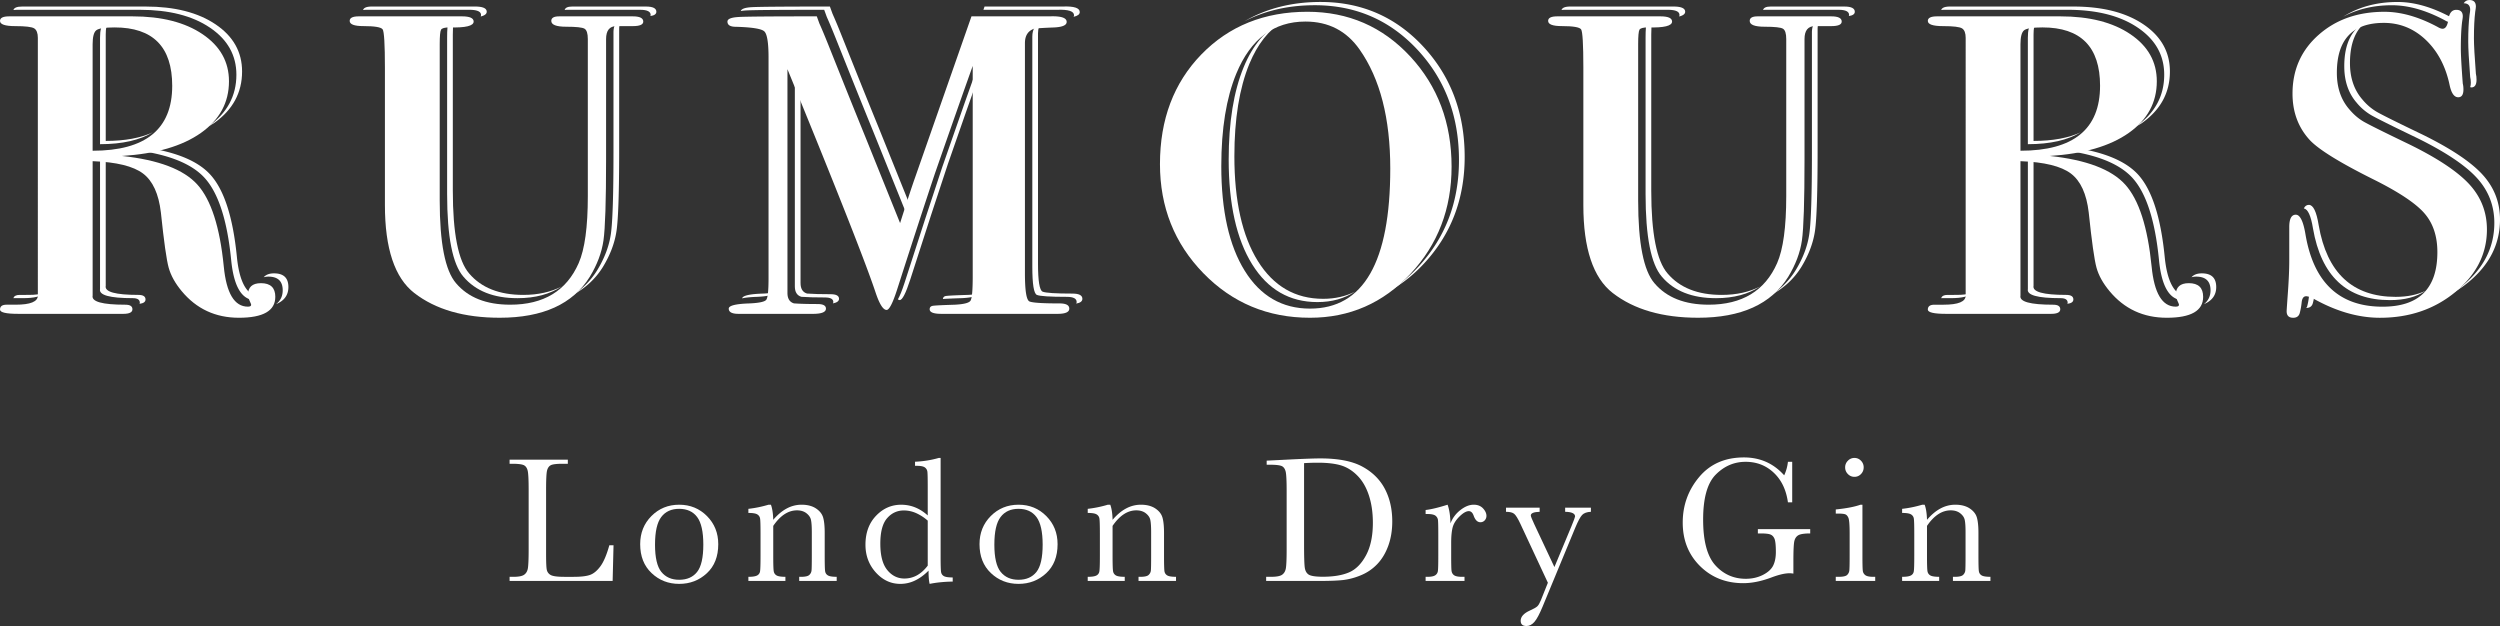 <svg xmlns="http://www.w3.org/2000/svg" width="231.627" height="58" viewBox="0 -0.001 231.627 58"><rect x="0" y="-0.001" width="231.627" height="58" fill="#333333" stroke="none"/><g data-name="Group 4" clip-path="url(&quot;#a&quot;)"><path d="M25.507 27.504c0 1.292-1.124 1.935-3.372 1.935-2.169 0-3.936-.823-5.301-2.467-.602-.722-1.003-1.445-1.205-2.167-.202-.724-.442-2.43-.723-5.118-.201-1.726-.752-2.93-1.655-3.612-.906-.68-2.46-1.064-4.668-1.143v12.451c-.12.566.888.847 3.032.847.436 0 .655.141.655.422 0 .283-.283.425-.847.425H1.692C.564 29.077 0 28.945 0 28.68c0-.3.2-.451.604-.451h.846c1.37 0 2.056-.281 2.056-.847V3.507c0-.443-.113-.734-.334-.877-.22-.14-.805-.211-1.752-.211S0 2.259 0 1.936c0-.28.281-.422.845-.422H12.27c2.699 0 4.866.55 6.497 1.654C20.4 4.27 21.215 5.725 21.215 7.53c0 1.967-.866 3.56-2.599 4.784-1.733 1.224-4.17 1.935-7.314 2.135 3.386.362 5.713 1.245 6.982 2.65 1.27 1.403 2.086 3.93 2.448 7.582.242 2.487.986 3.73 2.237 3.73.202 0 .302-.059.302-.177 0-.038-.051-.166-.151-.381s-.151-.383-.151-.5c0-.745.402-1.118 1.209-1.118.886 0 1.33.424 1.33 1.269M15.956 7.952c0-3.608-1.779-5.412-5.337-5.412-.919 0-1.488.09-1.707.271-.22.181-.33.611-.33 1.292v9.862c4.915 0 7.374-2.005 7.374-6.013" fill="#fff" fill-rule="evenodd" data-name="Path 1"/><path d="M59.6 1.996c0 .283-.323.423-.968.423H57.121c-.645 0-.967.402-.967 1.203v11.135c0 3.89-.081 6.399-.242 7.52-.162 1.125-.584 2.247-1.269 3.371-1.573 2.527-4.353 3.79-8.341 3.79-3.304 0-5.945-.763-7.92-2.293-1.812-1.406-2.719-4.118-2.719-8.141V6.278c0-2.171-.072-3.357-.211-3.56-.142-.2-.736-.301-1.784-.301-.845 0-1.27-.16-1.27-.483 0-.28.282-.42.847-.42h9.551c.726 0 1.088.16 1.088.482 0 .404-.747.585-2.237.544-.443 0-.705.071-.784.213-.083.14-.123.592-.123 1.356V18.58c0 3.94.504 6.494 1.513 7.66 1.127 1.327 2.798 1.989 5.016 1.989 3.103 0 5.219-1.284 6.346-3.851.564-1.283.847-3.35.847-6.197V3.618c0-.52-.104-.84-.307-.961-.206-.121-.772-.182-1.694-.182-.924 0-1.384-.18-1.384-.54 0-.282.241-.421.724-.421h6.831c.645 0 .967.16.967.482" fill="#fff" fill-rule="evenodd" data-name="Path 2"/><path d="M99.07 28.594c0 .322-.362.483-1.088.483H87.223c-.726 0-1.088-.14-1.088-.423 0-.175.09-.28.271-.317.183-.035.856-.07 2.026-.105.846-.04 1.339-.162 1.48-.366.142-.202.211-.95.211-2.248V6.108c-.724 2.016-1.893 5.34-3.504 9.973-.928 2.781-2.097 6.368-3.506 10.76-.403 1.25-.726 1.874-.967 1.874-.323 0-.666-.544-1.028-1.632-.928-2.782-3.647-9.67-8.16-20.673v20.728c0 .526.201.849.605.97.562.04 1.288.06 2.174.06.525 0 .787.141.787.424 0 .324-.404.485-1.209.485H68.423c-.603 0-.904-.16-.904-.483 0-.281.643-.443 1.933-.483.886-.04 1.399-.153 1.54-.334.142-.18.214-.835.214-1.963V5.321c0-1.369-.132-2.174-.395-2.417-.262-.242-1.139-.381-2.629-.423-.524 0-.784-.16-.784-.483 0-.243.341-.382 1.026-.424.684-.04 3.102-.06 7.253-.06l.241.665c.202.444.464 1.068.787 1.873l1.45 3.627a898.896 898.896 0 0 0 2.052 5.079l3.187 7.911c.613-1.93 1.083-3.359 1.411-4.285l5.203-14.87h7.25c1.047-.04 1.57.132 1.57.515 0 .303-.384.475-1.148.513-1.048.041-1.672.08-1.874.12-.564.202-.845.645-.845 1.33v21.337c0 1.613.14 2.478.422 2.6.281.122 1.21.182 2.78.182.606 0 .907.16.907.483" fill="#fff" fill-rule="evenodd" data-name="Path 3"/><path d="M134.49 15.445c0 3.902-1.27 7.208-3.808 9.922-2.538 2.714-5.64 4.072-9.309 4.072-3.907 0-7.202-1.377-9.882-4.13-2.68-2.756-4.019-6.124-4.019-10.105 0-4.142 1.279-7.529 3.838-10.164 2.56-2.632 5.833-3.95 9.822-3.95 3.789 0 6.961 1.378 9.52 4.131 2.56 2.756 3.838 6.164 3.838 10.224m-5.68.181c0-4.664-.947-8.343-2.84-11.036-1.21-1.728-2.882-2.594-5.02-2.594-2.941 0-5.076 1.61-6.406 4.825-.927 2.252-1.39 5.107-1.39 8.564 0 4.141.725 7.378 2.177 9.71 1.45 2.331 3.464 3.497 6.042 3.497 4.959 0 7.437-4.32 7.437-12.966" fill="#fff" fill-rule="evenodd" data-name="Path 4"/><path d="M170.636 1.996c0 .283-.323.423-.968.423h-1.511c-.644 0-.967.402-.967 1.203v11.135c0 3.89-.08 6.399-.241 7.52-.162 1.125-.585 2.247-1.27 3.371-1.57 2.527-4.352 3.79-8.343 3.79-3.304 0-5.942-.763-7.917-2.293-1.812-1.406-2.72-4.118-2.72-8.141V6.278c0-2.171-.071-3.357-.21-3.56-.144-.2-.738-.301-1.785-.301-.846 0-1.269-.16-1.269-.483 0-.28.281-.42.847-.42h9.55c.724 0 1.087.16 1.087.482 0 .404-.745.585-2.235.544-.443 0-.706.071-.787.213-.08.14-.12.592-.12 1.356V18.58c0 3.94.503 6.494 1.51 7.66 1.128 1.327 2.8 1.989 5.019 1.989 3.1 0 5.218-1.284 6.346-3.851.564-1.283.845-3.35.845-6.197V3.618c0-.52-.102-.84-.308-.961-.205-.121-.77-.182-1.691-.182-.924 0-1.386-.18-1.386-.54 0-.282.243-.421.726-.421h6.83c.645 0 .968.16.968.482" fill="#fff" fill-rule="evenodd" data-name="Path 5"/><path d="M204.123 27.504c0 1.292-1.126 1.935-3.372 1.935-2.17 0-3.936-.823-5.302-2.467-.601-.722-1.005-1.445-1.205-2.167-.202-.724-.441-2.43-.722-5.118-.2-1.726-.753-2.93-1.656-3.612-.905-.68-2.46-1.064-4.668-1.143v12.451c-.12.566.89.847 3.033.847.436 0 .654.141.654.422 0 .283-.283.425-.846.425h-9.732c-1.128 0-1.693-.132-1.693-.396 0-.3.201-.451.605-.451h.847c1.369 0 2.055-.281 2.055-.847V3.507c0-.443-.11-.734-.333-.877-.223-.14-.808-.211-1.752-.211-.95 0-1.422-.16-1.422-.483 0-.28.282-.422.848-.422H190.885c2.7 0 4.866.55 6.497 1.654 1.634 1.103 2.448 2.557 2.448 4.362 0 1.967-.865 3.56-2.598 4.784-1.734 1.224-4.17 1.935-7.314 2.135 3.385.362 5.712 1.245 6.982 2.65 1.269 1.403 2.084 3.93 2.448 7.582.24 2.487.986 3.73 2.236 3.73.202 0 .302-.059.302-.177 0-.038-.05-.166-.15-.381-.1-.215-.152-.383-.152-.5 0-.745.404-1.118 1.21-1.118.886 0 1.329.424 1.329 1.269m-9.55-19.552c0-3.608-1.78-5.412-5.338-5.412-.918 0-1.488.09-1.707.271-.22.181-.33.611-.33 1.292v9.862c4.917 0 7.374-2.005 7.374-6.013" fill="#fff" fill-rule="evenodd" data-name="Path 6"/><path d="M230.416 21.256c0 2.248-.967 4.173-2.9 5.778-1.935 1.605-4.274 2.407-7.012 2.407-2.056 0-4.172-.626-6.348-1.879-.241-.077-.404-.117-.483-.117-.241 0-.383.19-.422.57a6.363 6.363 0 0 1-.181 1c-.083.282-.283.426-.606.426-.403 0-.605-.204-.605-.606 0-.079.041-.684.122-1.812.08-1.128.121-2.095.121-2.903V21.04c0-.766.202-1.149.604-1.149.401 0 .705.625.907 1.873.765 4.434 3.142 6.65 7.132 6.65 3.386 0 5.08-1.686 5.08-5.055 0-1.486-.404-2.689-1.212-3.611-.805-.922-2.378-1.965-4.714-3.13-3.063-1.525-5.017-2.728-5.864-3.61-1.086-1.164-1.631-2.609-1.631-4.334 0-2.207.805-4.021 2.418-5.445 1.612-1.426 3.645-2.137 6.104-2.137 1.532 0 3.163.464 4.898 1.39.2.12.362.181.483.181.281 0 .462-.292.543-.877.081-.583.323-.875.726-.875.402 0 .604.202.604.604 0 .08-.021.241-.06.484-.082.645-.121 1.471-.121 2.478 0 .604.06 1.692.18 3.265.04.16.061.341.061.543 0 .483-.16.726-.483.726-.364 0-.624-.36-.786-1.078-.362-1.758-1.098-3.165-2.205-4.225-1.11-1.058-2.41-1.588-3.9-1.588-2.9 0-4.353 1.545-4.353 4.634 0 1.363.383 2.487 1.15 3.37.402.48.846.862 1.328 1.143.485.28 1.894.982 4.232 2.106 2.62 1.285 4.474 2.518 5.562 3.7 1.086 1.185 1.631 2.579 1.631 4.184" fill="#fff" fill-rule="evenodd" data-name="Path 7"/><g data-name="Group 3"><g data-name="Group 2"><g data-name="Group 1" transform="translate(1.24)" clip-path="url(&quot;#b&quot;)"><path d="M11.715.907c2.699 0 4.866.55 6.497 1.654 1.633 1.103 2.45 2.557 2.45 4.362 0 1.967-.868 3.56-2.6 4.787l-.004.002c.173-.104.371-.19.531-.306 1.734-1.224 2.6-2.817 2.6-4.784 0-1.805-.816-3.26-2.449-4.363C17.11 1.156 14.942.605 12.243.605H.818C.33.605.068.717.002.928.09.917.18.908.29.908h11.425Z" fill="#fff" fill-rule="evenodd" data-name="Path 8"/><path d="M18.058 11.712c-.293.177-.574.364-.902.516.307-.166.628-.324.902-.516" fill="#fff" fill-rule="evenodd" data-name="Path 9"/><path d="M20.705 23.772c-.362-3.65-1.178-6.178-2.448-7.581-1.139-1.26-3.134-2.095-5.972-2.516-.5.064-.994.136-1.537.17 3.385.362 5.712 1.244 6.981 2.648 1.27 1.405 2.086 3.932 2.448 7.581.242 2.488.989 3.732 2.237 3.732.202 0 .302-.058.302-.177a.666.666 0 0 0-.055-.162c-1.077-.181-1.733-1.403-1.956-3.695" fill="#fff" fill-rule="evenodd" data-name="Path 10"/><path d="M8.775 2.042c-.183.044-.334.095-.417.163-.22.18-.33.61-.33 1.292v9.861c2.084 0 3.698-.383 4.9-1.103-1.137.528-2.588.801-4.372.801V3.195c0-.55.076-.928.219-1.153" fill="#fff" fill-rule="evenodd" data-name="Path 11"/><path d="M24.151 25.326c-.449 0-.76.129-.958.36a1.73 1.73 0 0 1 .43-.058c.886 0 1.33.424 1.33 1.27 0 .544-.212.967-.613 1.282.752-.315 1.14-.838 1.14-1.584 0-.847-.443-1.27-1.329-1.27" fill="#fff" fill-rule="evenodd" data-name="Path 12"/><path d="M11.589 27.322c-2.143 0-3.154-.281-3.033-.847V14.367c-.18-.011-.337-.034-.528-.041v12.452c-.12.564.89.845 3.033.845.437 0 .654.142.654.425 0 .037-.017.066-.028.1.366-.046.556-.176.556-.404 0-.28-.219-.422-.654-.422" fill="#fff" fill-rule="evenodd" data-name="Path 13"/><path d="M1.182 27.322H.577c-.328 0-.517.105-.575.307.017 0 .03-.006.049-.006h.846c1.03 0 1.671-.158 1.928-.479-.34.113-.79.178-1.401.178h-.242Z" fill="#fff" fill-rule="evenodd" data-name="Path 14"/><path d="M42.224 25.332c-1.007-1.166-1.51-3.72-1.51-7.659V3.2c0-.622.026-1.027.08-1.235-.245.028-.43.08-.488.181-.081.142-.12.594-.12 1.356v14.475c0 3.94.503 6.493 1.51 7.657 1.128 1.327 2.8 1.991 5.016 1.991 1.64 0 2.995-.37 4.084-1.086-.992.513-2.17.783-3.555.783-2.216 0-3.89-.662-5.017-1.99" fill="#fff" fill-rule="evenodd" data-name="Path 15"/><path d="M41.575.907h.664c.726 0 1.088.162 1.088.483a.292.292 0 0 1-.034.138c.376-.09.562-.238.562-.44 0-.322-.362-.483-1.088-.483h-9.55c-.489 0-.753.112-.819.323.09-.011.181-.02.29-.02h8.887Z" fill="#fff" fill-rule="evenodd" data-name="Path 16"/><path d="M58.605.605H51.774c-.415 0-.64.11-.7.317.057-.005.108-.015.172-.015h6.831c.645 0 .968.162.968.485 0 .036-.021.062-.032.094.371-.05.56-.183.56-.398 0-.32-.323-.483-.968-.483" fill="#fff" fill-rule="evenodd" data-name="Path 17"/><path d="M55.599 3.018v11.134c0 3.89-.081 6.397-.241 7.521-.163 1.124-.585 2.246-1.27 3.369a7.248 7.248 0 0 1-2.195 2.25c1.128-.621 2.045-1.462 2.722-2.552.684-1.122 1.108-2.246 1.269-3.369.162-1.124.243-3.632.243-7.523V2.716c0-.381.077-.662.223-.862-.49.089-.751.464-.751 1.164" fill="#fff" fill-rule="evenodd" data-name="Path 18"/><path d="m83.126 19.163-2.946-7.316a869.321 869.321 0 0 1-2.053-5.076l-1.45-3.629a50.146 50.146 0 0 0-.785-1.873L75.65.604c-4.15 0-6.57.02-7.255.06-.617.038-.94.158-1.001.358.135-.024.29-.045.475-.055.685-.04 3.102-.06 7.253-.06l.242.664c.201.443.462 1.067.786 1.875L77.6 7.072a854.61 854.61 0 0 0 2.053 5.08l3.188 7.91c.101-.32.192-.607.286-.899" fill="#fff" fill-rule="evenodd" data-name="Path 19"/><path d="M98.272 1.42c0 .051-.026.094-.049.138.377-.083.577-.227.577-.44 0-.382-.524-.554-1.57-.514h-7.25l-.106.303h6.827c1.047-.04 1.571.13 1.571.513" fill="#fff" fill-rule="evenodd" data-name="Path 20"/><path d="M86.38 27.427c-.163.032-.242.128-.259.274.328-.025.907-.051 1.756-.078.847-.04 1.339-.16 1.48-.364.008-.01.014-.04.021-.052a5.595 5.595 0 0 1-.973.115c-1.17.035-1.845.07-2.026.105" fill="#fff" fill-rule="evenodd" data-name="Path 21"/><path d="M67.516 27.642c.32-.071.774-.12 1.38-.14.887-.039 1.4-.15 1.542-.331.013-.017.022-.059.034-.083a6.788 6.788 0 0 1-1.047.113c-1.22.038-1.843.187-1.909.441" fill="#fff" fill-rule="evenodd" data-name="Path 22"/><path d="M75.71 27.257c-.886 0-1.612-.018-2.176-.06-.403-.12-.603-.443-.603-.97V7.092l-.528-1.288V26.53c0 .526.202.848.605.969.562.041 1.288.06 2.175.06.524 0 .786.144.786.426 0 .048-.026.085-.045.125.371-.07.573-.208.573-.428 0-.283-.264-.425-.786-.425" fill="#fff" fill-rule="evenodd" data-name="Path 23"/><path d="M98.136 27.2c-1.57 0-2.498-.06-2.78-.18-.282-.12-.424-.988-.424-2.599V3.084c0-.457.138-.796.387-1.038-.02.004-.053.006-.068.01-.564.201-.845.645-.845 1.33v21.337c0 1.612.14 2.478.422 2.599.281.12 1.21.18 2.78.18.606 0 .907.163.907.485 0 .053-.024.097-.045.14.377-.064.574-.21.574-.443 0-.32-.304-.483-.908-.483" fill="#fff" fill-rule="evenodd" data-name="Path 24"/><path d="M82.557 26.233c-.23.711-.43 1.196-.608 1.502.057.032.114.07.168.07.242 0 .564-.625.968-1.873 1.408-4.393 2.578-7.98 3.506-10.761 1.267-3.648 2.257-6.471 2.978-8.497V5.5c-.727 2.016-1.896 5.341-3.506 9.975-.928 2.78-2.096 6.367-3.506 10.76" fill="#fff" fill-rule="evenodd" data-name="Path 25"/><path d="M115.302 24.187c-1.45-2.333-2.176-5.569-2.176-9.71 0-3.457.462-6.313 1.39-8.565.754-1.821 1.776-3.11 3.047-3.9-1.523.74-2.72 2.133-3.573 4.204-.928 2.25-1.392 5.105-1.392 8.564 0 4.14.726 7.378 2.176 9.709 1.45 2.333 3.465 3.498 6.045 3.498 1.346 0 2.502-.33 3.483-.969-.862.436-1.843.666-2.955.666-2.58 0-4.595-1.166-6.045-3.497" fill="#fff" fill-rule="evenodd" data-name="Path 26"/><path d="M121.105.181c-2.678 0-5.024.607-7.057 1.794 1.909-.99 4.083-1.492 6.53-1.492 3.786 0 6.96 1.378 9.52 4.132 2.559 2.755 3.837 6.163 3.837 10.224 0 3.902-1.269 7.208-3.807 9.922a13.295 13.295 0 0 1-2.835 2.314 13.171 13.171 0 0 0 3.363-2.616c2.538-2.716 3.807-6.022 3.807-9.922 0-4.06-1.28-7.47-3.838-10.224-2.559-2.755-5.733-4.132-9.52-4.132" fill="#fff" fill-rule="evenodd" data-name="Path 27"/><path d="M152.612.907h.665c.725 0 1.087.162 1.087.483a.292.292 0 0 1-.034.138c.375-.09.562-.238.562-.44 0-.322-.362-.483-1.088-.483H144.255c-.49 0-.752.112-.818.323.088-.011.179-.02.29-.02h8.885Z" fill="#fff" fill-rule="evenodd" data-name="Path 28"/><path d="M153.26 25.332c-1.007-1.166-1.51-3.72-1.51-7.659V3.2c0-.622.028-1.027.083-1.235-.247.028-.432.081-.489.181-.083.142-.12.594-.12 1.356v14.475c0 3.94.501 6.493 1.508 7.657 1.128 1.327 2.803 1.991 5.019 1.991 1.639 0 2.995-.37 4.081-1.086-.99.513-2.169.783-3.553.783-2.218 0-3.89-.662-5.019-1.99" fill="#fff" fill-rule="evenodd" data-name="Path 29"/><path d="M169.642.605H162.81c-.415 0-.641.11-.7.317.057-.005.106-.015.172-.015H169.114c.645 0 .967.162.967.485 0 .036-.02.062-.032.094.372-.05.56-.183.56-.398 0-.32-.324-.483-.967-.483" fill="#fff" fill-rule="evenodd" data-name="Path 30"/><path d="M166.636 3.018v11.134c0 3.89-.082 6.397-.242 7.521-.16 1.124-.584 2.246-1.27 3.369a7.207 7.207 0 0 1-2.194 2.25c1.127-.621 2.046-1.462 2.723-2.552.685-1.122 1.107-2.246 1.27-3.369.16-1.124.24-3.632.24-7.523V2.716c0-.381.078-.662.223-.862-.49.089-.75.466-.75 1.164" fill="#fff" fill-rule="evenodd" data-name="Path 31"/><path d="M199.319 23.772c-.364-3.65-1.179-6.178-2.448-7.581-1.14-1.26-3.134-2.095-5.973-2.516-.501.064-.994.136-1.537.17 3.385.362 5.713 1.244 6.982 2.648 1.27 1.405 2.086 3.932 2.448 7.581.241 2.488.988 3.732 2.237 3.732.201 0 .301-.058.301-.177a.641.641 0 0 0-.054-.162c-1.077-.181-1.734-1.403-1.956-3.695" fill="#fff" fill-rule="evenodd" data-name="Path 32"/><path d="M187.388 2.042c-.182.044-.333.095-.416.163-.221.18-.33.61-.33 1.292v9.861c2.084 0 3.698-.383 4.9-1.103-1.138.528-2.588.801-4.372.801V3.195c0-.55.075-.928.218-1.153" fill="#fff" fill-rule="evenodd" data-name="Path 33"/><path d="M190.33.907c2.7 0 4.866.55 6.498 1.654 1.633 1.103 2.448 2.557 2.448 4.362 0 1.967-.866 3.56-2.6 4.787l-.007.004c.176-.106.374-.193.536-.308 1.731-1.224 2.599-2.817 2.599-4.784 0-1.805-.817-3.26-2.448-4.363-1.632-1.103-3.799-1.654-6.497-1.654h-11.425c-.489 0-.753.112-.819.323a2.21 2.21 0 0 1 .29-.02h11.425Z" fill="#fff" fill-rule="evenodd" data-name="Path 34"/><path d="M196.67 11.714c-.293.177-.572.364-.9.516.307-.168.626-.324.9-.516" fill="#fff" fill-rule="evenodd" data-name="Path 35"/><path d="M190.202 27.322c-2.142 0-3.153-.281-3.032-.847V14.367c-.18-.011-.338-.034-.526-.041v12.452c-.121.564.888.845 3.03.845.438 0 .657.142.657.425 0 .037-.02.066-.029.1.364-.046.557-.176.557-.404 0-.28-.22-.422-.657-.422" fill="#fff" fill-rule="evenodd" data-name="Path 36"/><path d="M202.764 25.326c-.448 0-.76.129-.958.36a1.73 1.73 0 0 1 .43-.058c.887 0 1.332.424 1.332 1.27 0 .544-.213.967-.613 1.282.75-.315 1.14-.838 1.14-1.584 0-.847-.444-1.27-1.33-1.27" fill="#fff" fill-rule="evenodd" data-name="Path 37"/><path d="M179.796 27.322h-.606c-.33 0-.516.105-.577.307.019 0 .032-.006.051-.006h.845c1.03 0 1.673-.158 1.93-.479-.34.113-.793.178-1.402.178h-.241Z" fill="#fff" fill-rule="evenodd" data-name="Path 38"/><path d="M225.267 1.875c.202.12.363.18.483.18.17 0 .298-.118.396-.33a1.291 1.291 0 0 1-.35-.152C224.06.645 222.429.183 220.9.183c-1.952 0-3.625.466-5.041 1.363 1.303-.694 2.796-1.061 4.513-1.061 1.53 0 3.162.464 4.895 1.39" fill="#fff" fill-rule="evenodd" data-name="Path 39"/><path d="M227.625.907c0 .081-.02.242-.06.483-.081.645-.121 1.473-.121 2.478 0 .605.06 1.694.18 3.265.04.162.061.343.061.545 0 .162-.024.286-.06.394.036.007.068.028.106.028.32 0 .482-.241.482-.726 0-.202-.02-.383-.06-.543-.12-1.573-.181-2.661-.181-3.265 0-1.007.04-1.833.12-2.478.04-.241.061-.402.061-.483 0-.403-.202-.605-.604-.605-.233 0-.405.11-.53.304l.002-.002c.402 0 .604.203.604.605" fill="#fff" fill-rule="evenodd" data-name="Path 40"/><path d="M212.694 27.408c-.04.38-.1.713-.181.998-.015.055-.057.08-.083.124h.006c.322 0 .522-.143.605-.426.08-.286.14-.618.181-.997.01-.093.026-.174.047-.244a.757.757 0 0 0-.15-.024c-.244 0-.385.19-.425.57" fill="#fff" fill-rule="evenodd" data-name="Path 41"/><path d="M213.586 20.853c-.202-1.249-.505-1.873-.907-1.873-.213 0-.366.113-.466.328.37.064.654.668.845 1.847.766 4.433 3.142 6.65 7.133 6.65 1.386 0 2.472-.299 3.29-.864-.744.362-1.653.562-2.762.562-3.991 0-6.37-2.216-7.133-6.65" fill="#fff" fill-rule="evenodd" data-name="Path 42"/><path d="M228.757 16.164c-1.089-1.184-2.943-2.415-5.562-3.702-2.337-1.122-3.747-1.823-4.23-2.104a5.046 5.046 0 0 1-1.33-1.143c-.767-.883-1.148-2.007-1.148-3.372 0-1.845.528-3.125 1.563-3.868-1.382.66-2.091 2.038-2.091 4.171 0 1.364.382 2.488 1.148 3.37a5.04 5.04 0 0 0 1.33 1.143c.484.281 1.893.983 4.23 2.107 2.62 1.284 4.475 2.518 5.561 3.7 1.089 1.185 1.634 2.578 1.634 4.183 0 2.248-.968 4.174-2.9 5.779-.393.324-.804.605-1.229.863.617-.326 1.204-.709 1.754-1.167 1.935-1.603 2.9-3.53 2.9-5.777 0-1.605-.542-2.998-1.63-4.183" fill="#fff" fill-rule="evenodd" data-name="Path 43"/></g></g></g><path d="m56.844 50.516-.083 3.308h-9.547v-.381h.33c.481 0 .815-.06 1-.183.185-.12.304-.311.357-.568.05-.256.079-.854.079-1.793v-5.51c0-.897-.029-1.474-.08-1.734-.052-.258-.164-.44-.331-.538-.17-.1-.538-.149-1.107-.149h-.248v-.382h5.396v.382h-.498c-.552 0-.914.046-1.086.136-.172.093-.285.26-.345.51-.057.248-.085.84-.085 1.774v5.882c0 .813.02 1.322.066 1.526a.712.712 0 0 0 .36.477c.196.112.617.17 1.264.17h.854c.69 0 1.203-.06 1.537-.183.334-.12.65-.387.953-.796.301-.41.577-1.056.826-1.948h.388Z" fill="#fff" fill-rule="evenodd" data-name="Path 44"/><path d="M59.313 50.416c0-1.037.347-1.907 1.043-2.606.696-.698 1.552-1.049 2.57-1.049 1.022 0 1.882.353 2.578 1.054.696.702 1.043 1.57 1.043 2.601 0 1.145-.352 2.044-1.06 2.697-.707.656-1.561.983-2.56.983-1.002 0-1.855-.332-2.558-1-.705-.664-1.056-1.558-1.056-2.68m1.375.042c0 1.205.196 2.048.588 2.532.394.483.943.726 1.65.726.723 0 1.277-.243 1.66-.726.385-.484.577-1.327.577-2.532 0-1.194-.19-2.045-.571-2.554-.381-.507-.938-.762-1.666-.762-.724 0-1.278.253-1.661.76-.385.504-.577 1.356-.577 2.556" fill="#fff" fill-rule="evenodd" data-name="Path 45"/><path d="M71.204 46.761h.222c.128.343.2.811.215 1.4.398-.468.817-.819 1.252-1.051a2.879 2.879 0 0 1 1.368-.349c.541 0 .986.115 1.331.34.345.228.568.503.668.833.098.328.149.81.149 1.44v2.12c0 .785.013 1.263.04 1.434.028.17.114.3.262.385.145.087.416.128.809.128v.381h-3.474v-.38h.158c.398 0 .656-.057.779-.176a.64.64 0 0 0 .206-.406c.017-.154.026-.609.026-1.365v-2.188c0-.537-.028-.92-.08-1.15-.052-.228-.193-.43-.422-.608-.23-.177-.52-.265-.875-.265-.401 0-.788.12-1.156.36-.368.241-.715.601-1.04 1.08v2.77c0 .785.014 1.263.046 1.434.029.17.117.3.264.385.147.087.419.128.817.128v.381h-3.43v-.38c.38 0 .646-.04.795-.118a.509.509 0 0 0 .278-.35c.035-.159.052-.651.052-1.48v-2.023c0-.788-.013-1.269-.043-1.437a.535.535 0 0 0-.266-.38c-.147-.088-.419-.131-.817-.131v-.38c.608-.067 1.23-.193 1.866-.382" fill="#fff" fill-rule="evenodd" data-name="Path 46"/><path d="M85.955 47.757v-2.652c0-.722-.009-1.178-.028-1.365a.573.573 0 0 0-.237-.432c-.138-.1-.383-.15-.736-.15h-.175v-.38a9.32 9.32 0 0 0 2.197-.35h.173v9.125c0 .79.015 1.271.042 1.441.028.172.115.3.262.383.145.083.419.123.816.123v.382c-.801.015-1.514.087-2.138.214-.066-.259-.1-.666-.1-1.226-.41.41-.83.716-1.264.92a3.115 3.115 0 0 1-1.348.306c-.879 0-1.635-.351-2.275-1.06-.637-.706-.958-1.562-.958-2.567 0-1.105.327-2.001.98-2.682.652-.685 1.429-1.024 2.328-1.024.459 0 .892.083 1.302.249.409.166.795.413 1.16.745m0 .48a4.31 4.31 0 0 0-1.098-.708 2.81 2.81 0 0 0-1.107-.236c-.624 0-1.145.24-1.562.722-.418.48-.626 1.266-.626 2.354 0 1.105.213 1.918.643 2.444.426.524.958.787 1.588.787.419 0 .807-.1 1.168-.298.358-.2.69-.498.993-.896v-4.168Z" fill="#fff" fill-rule="evenodd" data-name="Path 47"/><path d="M90.753 50.416c0-1.037.347-1.907 1.043-2.606.696-.698 1.552-1.049 2.57-1.049 1.023 0 1.881.353 2.577 1.054.696.702 1.043 1.57 1.043 2.601 0 1.145-.353 2.044-1.06 2.697-.707.656-1.56.983-2.56.983s-1.853-.332-2.557-1c-.705-.664-1.056-1.558-1.056-2.68m1.375.042c0 1.205.196 2.048.589 2.532.392.483.942.726 1.65.726.722 0 1.275-.243 1.66-.726.384-.484.576-1.327.576-2.532 0-1.194-.192-2.045-.573-2.554-.38-.507-.935-.762-1.663-.762-.724 0-1.279.253-1.662.76-.385.504-.577 1.356-.577 2.556" fill="#fff" fill-rule="evenodd" data-name="Path 48"/><path d="M102.642 46.761h.225c.128.343.2.811.215 1.4.398-.468.814-.819 1.25-1.051a2.886 2.886 0 0 1 1.37-.349c.54 0 .984.115 1.329.34.345.228.567.503.667.833.099.328.15.81.15 1.44v2.12c0 .785.015 1.263.04 1.434.03.17.116.3.261.385.147.087.417.128.81.128v.381h-3.473v-.38h.157c.398 0 .656-.057.779-.176.12-.113.19-.251.207-.406.017-.154.025-.609.025-1.365v-2.188c0-.537-.027-.92-.08-1.15-.05-.228-.194-.43-.422-.608-.23-.177-.52-.265-.875-.265-.402 0-.788.12-1.156.36-.366.241-.713.601-1.04 1.08v2.77c0 .785.016 1.263.046 1.434.03.17.119.3.264.385.149.087.42.128.818.128v.381h-3.43v-.38c.38 0 .645-.04.796-.118a.502.502 0 0 0 .275-.35c.038-.159.055-.651.055-1.48v-2.023c0-.788-.015-1.269-.045-1.437a.535.535 0 0 0-.266-.38c-.147-.088-.417-.131-.815-.131v-.38a10.554 10.554 0 0 0 1.863-.382" fill="#fff" fill-rule="evenodd" data-name="Path 49"/><path d="m117.358 42.678 1.85-.092c1.541-.078 2.58-.115 3.116-.115 1.669 0 2.968.252 3.902.762.933.507 1.63 1.197 2.086 2.068.454.87.682 1.873.682 3.012 0 .823-.124 1.575-.371 2.258-.25.68-.592 1.248-1.024 1.697a4.366 4.366 0 0 1-1.509 1.028 6.21 6.21 0 0 1-1.627.441c-.515.057-1.24.087-2.173.087h-4.98v-.383h.463c.481 0 .813-.06.998-.18.186-.124.303-.312.358-.569.051-.258.08-.854.08-1.793v-5.422c0-.894-.029-1.473-.08-1.735-.055-.262-.164-.442-.332-.54-.17-.096-.537-.145-1.107-.145h-.332v-.379Zm3.465.232v7.506c0 1.113.02 1.828.062 2.148.041.32.166.545.371.675.21.129.647.195 1.317.195.977 0 1.78-.134 2.41-.402.63-.268 1.156-.796 1.579-1.582.424-.789.635-1.792.635-3.014 0-.95-.124-1.8-.37-2.542-.245-.747-.597-1.355-1.057-1.82-.457-.468-.966-.785-1.524-.955-.557-.167-1.273-.25-2.147-.25-.42 0-.844.013-1.276.041" fill="#fff" fill-rule="evenodd" data-name="Path 50"/><path d="M134.386 48.492c.189-.49.494-.903.917-1.233.422-.332.835-.498 1.239-.498.364 0 .65.115.862.34.21.228.317.46.317.695a.605.605 0 0 1-.162.417.529.529 0 0 1-.395.172c-.277 0-.486-.204-.63-.613-.1-.275-.249-.415-.448-.415-.238 0-.52.162-.853.485-.332.324-.545.66-.64 1.007-.092.349-.14.828-.14 1.433v1.213c0 .724.01 1.179.03 1.365.02.189.098.332.235.432.138.1.385.15.738.15h.232v.38h-3.604v-.38h.173c.332 0 .568-.046.71-.137a.554.554 0 0 0 .252-.384c.028-.166.04-.642.04-1.426v-1.916c0-.73-.01-1.187-.027-1.371a.598.598 0 0 0-.237-.432c-.14-.102-.383-.153-.738-.153h-.173v-.372c.518-.06 1.197-.224 2.036-.49.16.436.251 1.015.266 1.731" fill="#fff" fill-rule="evenodd" data-name="Path 51"/><path d="m144.018 52.538 1.573-3.77c.226-.553.341-.858.341-.919 0-.277-.307-.42-.92-.432v-.382h2.387v.382c-.371.016-.643.115-.814.293-.17.18-.383.577-.638 1.19l-3.023 7.302c-.289.698-.543 1.17-.762 1.42-.224.253-.464.377-.73.377-.36 0-.54-.162-.54-.488 0-.375.287-.692.863-.952.337-.15.562-.278.675-.381.113-.106.224-.298.336-.572l.646-1.616-2.553-5.471c-.226-.481-.415-.785-.564-.911-.149-.128-.404-.19-.762-.19v-.383h3.116v.382c-.547.016-.819.13-.819.34 0 .083.106.353.323.813l1.865 3.968Z" fill="#fff" fill-rule="evenodd" data-name="Path 52"/><path d="M162.868 49.024h4.849v.398c-.536 0-.898.055-1.09.162-.19.108-.317.287-.378.54-.06.25-.09.86-.09 1.827v1.194a2.145 2.145 0 0 0-.355-.034c-.428 0-.986.13-1.676.389-.94.354-1.809.53-2.61.53-1.607 0-2.944-.529-4.012-1.587-1.065-1.058-1.6-2.398-1.6-4.022 0-1.609.508-3.016 1.525-4.227 1.016-1.21 2.399-1.814 4.143-1.814 1.503 0 2.748.553 3.732 1.658.181-.387.298-.805.347-1.252h.396v3.753h-.396c-.16-1.153-.597-2.07-1.314-2.743-.715-.673-1.584-1.01-2.607-1.01-1.054 0-1.974.392-2.757 1.176-.786.785-1.178 2.177-1.178 4.176 0 1.995.379 3.408 1.135 4.24.756.831 1.697 1.246 2.817 1.246.576 0 1.096-.117 1.568-.35.467-.236.788-.521.961-.859.17-.337.257-.762.257-1.277 0-.601-.042-1.003-.12-1.207-.082-.2-.203-.335-.368-.403-.166-.072-.472-.106-.913-.106h-.266v-.398Z" fill="#fff" fill-rule="evenodd" data-name="Path 53"/><path d="M172.556 46.761v4.734c0 .724.01 1.179.032 1.367a.584.584 0 0 0 .241.43c.136.1.383.15.738.15h.173v.382h-3.655v-.383h.281c.393 0 .649-.056.768-.168a.67.67 0 0 0 .207-.407c.02-.157.03-.613.03-1.371v-2.056c0-.796-.04-1.28-.113-1.458-.075-.177-.175-.286-.298-.332-.124-.043-.343-.066-.65-.066h-.225v-.382c.985-.1 1.747-.246 2.288-.44h.183Zm-1.601-3.462a.84.84 0 0 1 .254-.613.818.818 0 0 1 .608-.259c.237 0 .439.087.605.259a.85.85 0 0 1 .249.613c0 .243-.083.45-.249.62a.805.805 0 0 1-.605.258.812.812 0 0 1-.608-.258.845.845 0 0 1-.254-.62" fill="#fff" fill-rule="evenodd" data-name="Path 54"/><path d="M178.099 46.761h.222c.128.343.2.811.217 1.4.398-.468.815-.819 1.25-1.051a2.88 2.88 0 0 1 1.37-.349c.539 0 .984.115 1.33.34.344.228.567.503.667.833.098.328.149.81.149 1.44v2.12c0 .785.013 1.263.041 1.434.027.17.115.3.26.385.148.087.417.128.81.128v.381h-3.474v-.38h.158c.398 0 .656-.057.78-.176a.651.651 0 0 0 .207-.406c.015-.154.024-.609.024-1.365v-2.188c0-.537-.026-.92-.08-1.15-.05-.228-.193-.43-.422-.608-.23-.177-.52-.265-.875-.265-.401 0-.788.12-1.156.36-.366.241-.715.601-1.039 1.08v2.77c0 .785.015 1.263.045 1.434.03.17.12.3.264.385.15.087.42.128.819.128v.381h-3.433v-.38c.383 0 .647-.04.796-.118a.5.5 0 0 0 .278-.35c.037-.159.052-.651.052-1.48v-2.023c0-.788-.013-1.269-.043-1.437a.535.535 0 0 0-.266-.38c-.147-.088-.419-.131-.817-.131v-.38c.608-.067 1.23-.193 1.866-.382" fill="#fff" fill-rule="evenodd" data-name="Path 55"/></g><defs><clipPath id="b"><path d="M0 0h230.388v28.53H0V0z" data-name="Rectangle 1"/></clipPath><clipPath id="a"><path d="M0 0h231.627v58H0V0z" data-name="Rectangle 2"/></clipPath></defs></svg>